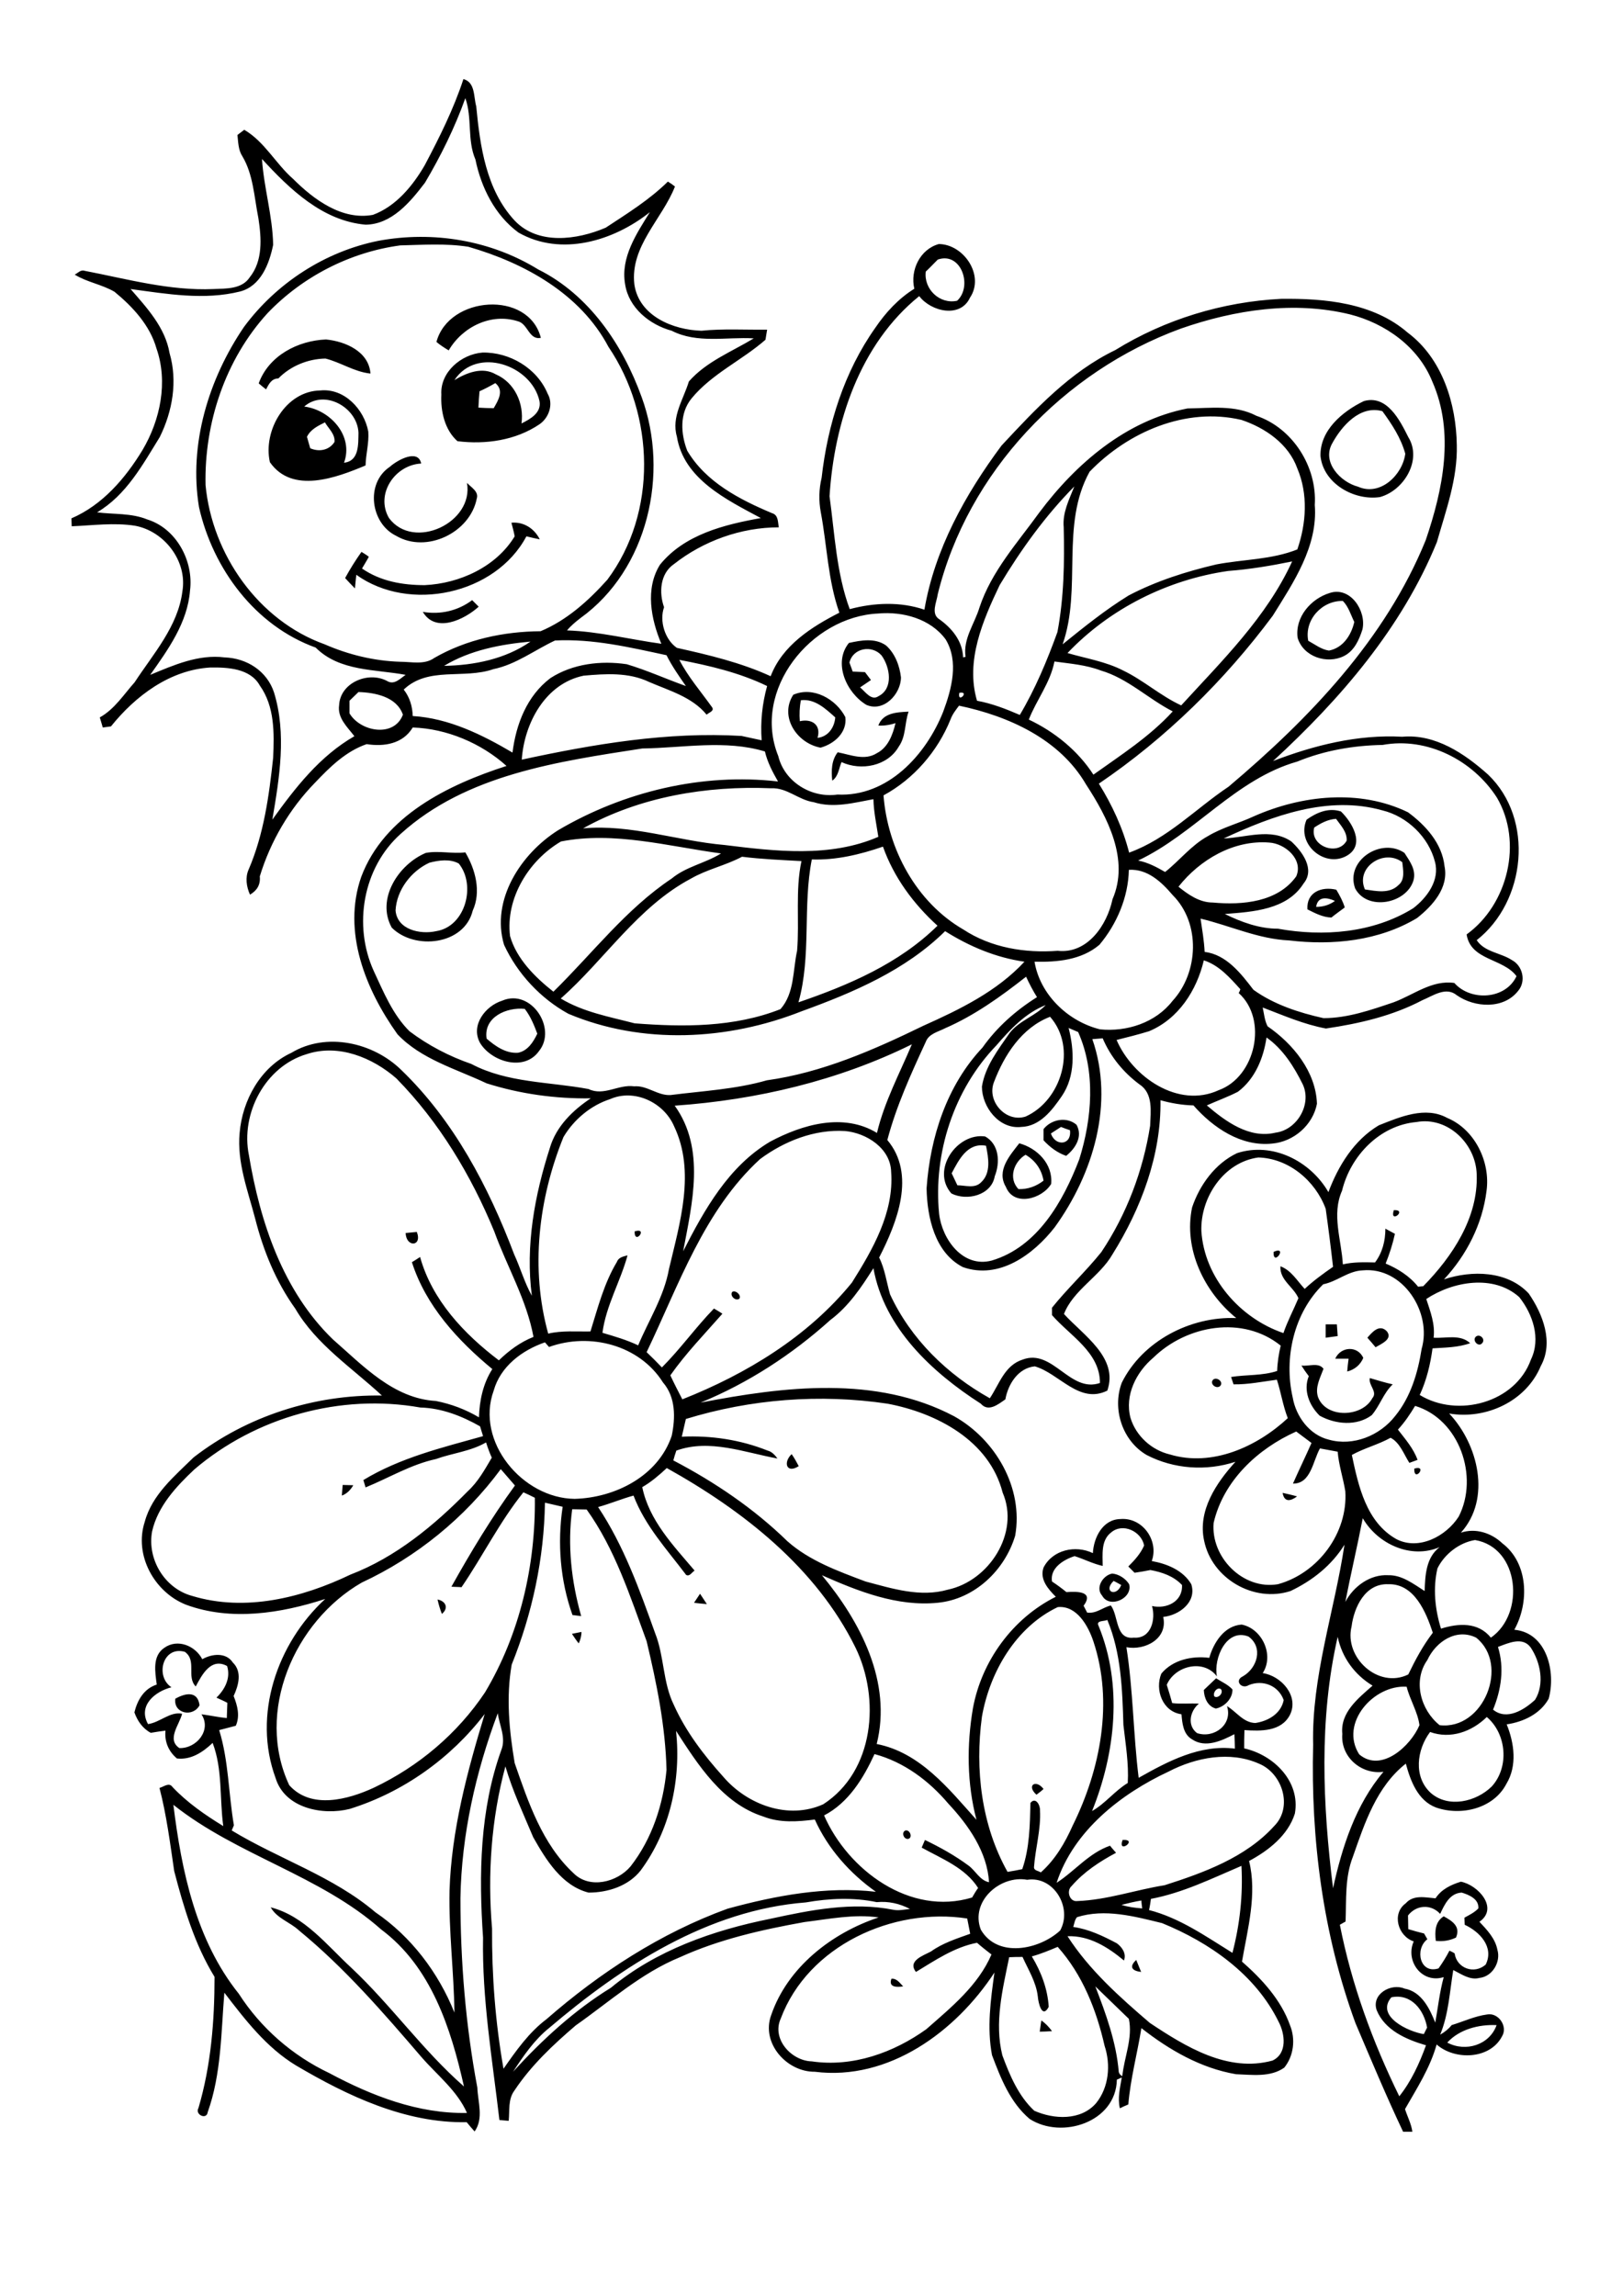 <?xml version="1.0" encoding="utf-8"?>
<!-- Generator: Adobe Illustrator 21.0.2, SVG Export Plug-In . SVG Version: 6.00 Build 0)  -->
<svg version="1.2" baseProfile="tiny" id="Layer_1" xmlns="http://www.w3.org/2000/svg" xmlns:xlink="http://www.w3.org/1999/xlink"
	 x="0px" y="0px" viewBox="0 0 595 842" overflow="scroll" xml:space="preserve">
<g>
	<path d="M382,741c1.5,1,2.8,2.4,3.9,3.9c-1.1,0.1-3.4,0.2-4.5,0.2C381.6,744,381.8,742,382,741 M327,725.7c2-0.2,3.1,1.6,4.3,2.8
		C329.2,728.8,325.8,729,327,725.7 M418.6,723.2c-3.4-0.4-4.5-1.9-1.8-4.4C417.4,720.3,418,721.7,418.6,723.2 M530.2,707.6
		C530.8,708.2,530.8,708.2,530.2,707.6 M526.7,711.8c-0.4-3.4-0.3-7,2.9-9c3.1,1.7,6.3,3.7,4.5,7.8
		C531.8,711.7,529.3,712.1,526.7,711.8 M411.8,674.8C417.8,674.4,409.8,680.3,411.8,674.8 M332.2,671.3c1.6-0.3,2.7,2.6,1,3.1
		C331.5,674.7,330.5,671.9,332.2,671.3 M380.2,658.2c-3.8-3.4-0.2-5.8,2.6-2.1C382.2,656.7,380.9,657.7,380.2,658.2 M64.3,623
		c3.7-2.1,8.2-3,8.9,2.4C70.8,629.9,63.6,628.5,64.3,623 M445.5,622.2c1.4,0.8,3.4-1.3,2.4-2.7C446.5,618.5,444.7,620.9,445.5,622.2
		 M441.6,619.8c1.5-1.4,3-2.9,4.5-4.3c2,1.3,4.4,2.3,6,4.1c0.1,3.3-2.9,6.4-6.1,7C443,625.8,441.7,622.7,441.6,619.8 M209.8,599.2
		c0.9-0.2,2.6-0.5,3.5-0.7c0,1.5-0.4,2.9-1,4.2C211.6,601.9,210.4,600.1,209.8,599.2 M160.5,586.6c3,0.6,4.2,3.1,1.6,5.3
		C161.4,590.1,160.9,588.4,160.5,586.6 M254.6,587.8c0.7-1.1,1.5-2.2,2.2-3.3c0.8,1.3,1.7,2.5,2.5,3.8
		C258.2,588.2,255.8,588,254.6,587.8 M408.5,579.8c-4,3.9,1,6.1,2.8,1.5C410.6,580.9,409.2,580.1,408.5,579.8 M408,577.1
		c2.4,0.2,4.9,1.8,6.2,3.9c1.4,5.2-7.2,9.1-9.9,4.2C401.7,582.3,404.6,577.7,408,577.1 M470.5,547.5c1.8,0.4,3.6,0.8,5.3,1.3
		C473.4,550.6,471.1,551,470.5,547.5 M125.7,544.6c1,0,3,0.1,3.9,0.1c-1,1.7-2.3,3.1-4.2,3.8C125.5,547.5,125.6,545.6,125.7,544.6
		 M518.8,538.6C524,537.1,518.6,544,518.8,538.6 M293,537.7c-4.5,2.9-5.8-1.4-2.6-4.4C291.4,534.7,292.2,536.2,293,537.7 M445,506
		c1.3-1.2,4,0.8,2.6,2.3C446.2,509.6,443.6,507.5,445,506 M477.4,500.8c2.6,0.4,6.3-1.3,8.1,1.2c-1.2,3.3-3.2,6.8-2,10.4
		c3,7.9,16.2,7.4,19.9,0.4c2.1-2.4-1.5-4.7-0.9-7.4c2.8,0.8,5.6,1.7,8.4,2.3c-3.4,3.2-4.7,7.8-7.7,11.3c-5.5,4.1-13.3,3.4-19.1,0.2
		c-3.8-3.7-6.1-9.3-4-14.5C479.1,503.4,478.2,502.1,477.4,500.8 M489.8,498.3c2-4.5,8.2-4.9,10.3-0.3c-1.1,2.6-3.2,4.3-5.9,5
		c0.1-1.6,0.3-3.1,0.5-4.7C493.1,498.3,491.5,498.3,489.8,498.3 M541.3,490.3c1.4-1.4,3.8,0.8,2.4,2.3
		C542.4,494.2,540,491.7,541.3,490.3 M501.6,490.6c1.8-2.1,4.4-5.1,7.1-2.4c2.4,2.9-2.1,4.7-4.1,5.9
		C503.6,492.9,502.6,491.7,501.6,490.6 M486.3,485.7c1.3,0,2.7,0,4.1,0c0.1,1.4,0.2,2.9,0.3,4.3c-1.5,0.2-3,0.4-4.4,0.6
		C486.3,489,486.3,487.3,486.3,485.7 M268.6,473.8c1.3-0.8,3.5,1.3,2.6,2.5C269.8,477.3,267.6,475.2,268.6,473.8 M467.2,459.1
		C472.7,456.7,466.9,464.9,467.2,459.1 M232.8,451.6C238,450,232.7,456.9,232.8,451.6 M148.8,452.2c1.4-0.1,2.7-0.3,4.1-0.4
		C155,457.2,149,457.6,148.8,452.2 M511.3,443.8C516.5,443.6,509.6,449.1,511.3,443.8 M373.6,436.1c3.4,0.1,6.5-1,9.2-3.1
		c-0.7-4.1-3-7.4-6.6-9.5C371.9,426.1,369.8,432.1,373.6,436.1 M373.9,419.3c6.6,1.8,12.4,7.6,11.7,14.9c-3.4,5.6-13.7,8.4-16.6,1.1
		C365.4,429.3,370.5,423.7,373.9,419.3 M349.1,430.3c0.7,1.5,1.4,2.9,2.1,4.4c2.9,0,6.4,1.3,8.7-1.1c3.7-3.4,2.7-9,1.8-13.4
		C354.9,418.9,351.7,425.4,349.1,430.3 M349,437.7c-7.6-8.6,2.1-22.4,12.4-20.9c5.2,2.9,5.5,9.6,3.5,14.6
		C363.7,438.3,354.8,440.6,349,437.7 M389.2,413.3c-1.2,0.8-2.5,1.6-3.7,2.4c1.6,4.8,7.7,4.4,7-1.2
		C391.3,414.1,390.2,413.7,389.2,413.3 M382.8,414.1c2.8-3.6,8.5-4.7,12.1-1.6c2.4,4.3-0.4,8.7-3.8,11.4c-3.2-1.1-6-3.2-8.3-5.7
		C382.8,416.8,382.8,415.5,382.8,414.1 M530.9,749.1c6.7,3.6,15.5,0.9,18.1-6.4C542.5,742.4,535.4,744.2,530.9,749.1 M510.4,732.5
		c-5.9,6.9,6.1,12.6,11.9,13.5c0.3-0.6,0.9-1.8,1.2-2.4C522.4,737.2,517.7,731,510.4,732.5 M528.3,701.9c-3.4-3.7-8.8-3.3-11.8,0.6
		c0,1.6,0.1,3.3,0.1,5c1.9,0.6,3.8,1.1,5.8,1.6c0.4,0.7,0.8,1.4,1.2,2.1c-4.7,3.6-2.8,12.9,4.1,10.7c1.5-2.1,2.8-4.2,4-6.5
		c0.5,0.2,1.5,0.7,1.9,1c0.8,5.5,7.2,7.8,11.4,4.1c3.2-6.5-2.3-12.1-7.7-14.6c0-0.6-0.1-1.9-0.1-2.6c1.8-1,3.7-1.9,5.1-3.4
		c0.3-3.4-3.4-5-6.1-5.8C531.8,694.3,529.9,698.5,528.3,701.9 M524.6,635.2c-4.9,6.5-6.2,16.5,0.3,22.4c6.5,5.6,16.6,3.2,22.3-2.4
		c6.5-7.1,5.5-19.3-1.8-25.5C539.9,635.1,532.1,637.9,524.6,635.2 M498.6,643.4c8.1,6.9,18.9-3.1,22.1-10.7
		c-0.6-4.8-3.5-9.3-4.7-14.1C503.9,617.8,491.3,632,498.6,643.4 M549.5,604c2.4,7.7,1.2,15.7-1.8,23c5,4.1,11.4,0.1,15.4-3.6
		c3.6-5.8,2-13.8-1.6-19.2C558.5,600.1,553.3,602.6,549.5,604 M489,692.5c3.3-15.1,8.3-30.7,18.5-42.7c-8.2,1.1-15.8-5.5-15.1-13.9
		c-0.8-7.9,5.9-13.1,11.1-17.7c-6.6-4-11.2-10.3-12.8-17.9C483.8,630.6,485.2,661.9,489,692.5 M523.6,608.8
		c-5.4,7.6-2.5,18.3,4.5,23.9c16.1,1.9,25.8-22.2,13.4-32.1C534.2,597,526.7,602.1,523.6,608.8 M495.8,596.5
		c-2.8,11.4,9.8,23,20.8,17.6c2.6-5.4,5.4-10.6,9-15.3c-2.5-7.6-6.8-18.1-16.4-17.8C500.8,580.7,496.7,589.4,495.8,596.5
		 M527.3,575.2c-1.7,7.3-0.9,15,1.3,22.1c6.4-2,13.6-2.5,18.3,3.3c12.6-8.7,10.6-33-5.8-35.8C535.4,565.7,529.9,569.9,527.3,575.2
		 M493.5,587.5c3-5.7,9.1-10.2,15.8-9.8c5-0.1,9.2,3.2,13.3,5.8c0.2-5.8,0.5-12.3,5.5-16.1c-10.5,4.5-22.7-1.1-28.2-10.6
		C497.9,567.1,495.5,577.3,493.5,587.5 M445.2,558.5c-1.1,12.6,10.8,24.7,23.6,22.5c14.6-4,25.7-18.7,24.7-34.1
		c-0.8-4.9-2.4-9.6-2.8-14.5c-2.2-0.4-4.3-0.8-6.5-1.2c-2.6,4.6-3.3,13-9.9,12.9c2.2-5,4.6-9.9,6.8-14.9c-1.9-1.4-3.7-2.8-5.6-4.2
		C461.4,531.3,448.8,543,445.2,558.5 M519.1,515.6c-1.8,3-3.8,6-6.3,8.7c2.7,3.5,5.7,6.9,7.2,11.1c-1,0.4-2,0.7-3,1.1
		c-2-3.1-3.5-7.5-6.9-9.2c-4.5,2.5-9.7,3.8-14.2,6.3c2.4,11.4,5.3,24.7,16.4,30.9c8.2,4.2,18.2-1.1,22.8-8.3
		C542.6,541.6,535.4,520.5,519.1,515.6 M423.1,497.9c-6.3,5.3-10.6,13.8-8.4,22.1c2,6.6,7.7,11.8,14.4,13.4
		c15.5,4.7,32-2.8,43.3-13.3c-1.8-4.6-2.5-9.5-4-14.1c-5.3,0.7-10.6,1.8-15.9,1.7c-0.2-0.7-0.7-2-0.9-2.7c5.6-0.9,11.4-0.4,16.9-2.2
		c0.1-3.2,0.6-6.3,1.3-9.3C455.9,482.3,435.3,486,423.1,497.9 M523.2,476.4c1.5,4.6,3.3,9.2,2.7,14.2c4.5,0.3,9.7-1.4,13.4,2
		c-4.4,1.6-9.1,1.6-13.8,1.9c-0.8,5.9-2.2,11.7-4.7,17.1c13.9,8.5,35.1,2.9,40.8-13c3.7-7.7,0.7-16.6-4.3-22.9
		C547.9,467.3,533,469.9,523.2,476.4 M485.4,471c-10.8,10.5-14.5,27.1-11.2,41.5c1.2,7,6.2,13.8,13.3,15.5
		c8.9,2.5,18.7-1.5,24.3-8.7c5.7-7,8.3-15.8,9.7-24.6c3.9-13.4-6.9-30.2-21.6-28.8C494.5,466.1,490.5,470,485.4,471 M440.7,451.5
		c1.1,17.1,14.2,32,30.1,37.4c1.5-4.4,3.7-8.5,5.5-12.8c-1.8-4.2-6.9-6.6-6.6-11.7c4,1.5,6.1,5.3,8.9,8.3c3.2-3,6.8-5.6,10.4-8.1
		c-0.8-7.1-1.7-14.2-2.7-21.3c-3.8-10.3-13.6-18.5-24.7-18.8C448.9,426.2,440.3,439.2,440.7,451.5 M492.3,436.7
		c-3.9,8.7-0.2,18.1,0.3,27c3.9-0.9,7.8-0.8,11.8-0.7c2.7-3.6,3.8-7.9,3.8-12.4c1.2,0.6,2.3,1.3,3.5,1.9c-0.8,3.7-2,7.4-3.4,10.9
		c4.5,1.9,8.8,4.6,11.9,8.5c0.5-0.1,1.4-0.1,1.9-0.2c10.7-10.9,20.2-25.2,19.6-41c-0.3-11.2-10.6-21.3-22.1-19.2
		C506.1,412.7,495.4,423.9,492.3,436.7 M505.8,412.7c7.8-3.1,17.1-7.1,25.1-2.7c10.1,4.2,15.9,16.1,14.4,26.8
		c-1.5,12.1-7.3,23.5-15.6,32.4c10.2-3.4,23.3-3.2,31.1,5.2c5.2,7.6,9.2,17.9,4.4,26.6c-5.4,13-20.2,19.7-33.6,17.4
		c10.6,11.2,15.6,31.2,4.3,43.7c5.4-1.8,11.2,0.1,15.2,3.9c9.6,7.3,9.9,21.8,4.4,31.7c12,1.1,15.3,15.6,12.6,25.3
		c-3.1,5.6-9.3,8.5-15.4,9.4c2.8,6.9,3.9,15.2-0.1,21.8c-4.7,9.1-16.6,11.9-25.8,8.7c-6.7-2.5-9.4-9.8-11.1-16.1
		c-10.7,8.4-15.1,21.8-19.4,34.1c-3,7.6-2.4,15.8-2.7,23.8c-0.5,0.3-1.6,0.9-2.1,1.2c4.3,21.9,12,42.9,21.8,62.9
		c4.4-5.5,7.4-12.1,9.8-18.7c-7.2-2.1-15.1-5.5-18.1-12.9c-2-5.9,5.3-10,10.2-7.9c6.2,1.1,9.2,7.2,11.3,12.5
		c1-5.6,1.6-11.2,3.1-16.7c-8,2.5-14.2-5.9-11-13.1c-5.8-1.9-8.2-10.2-2.9-14c2.8-3.2,7.2-2.1,10.9-1.8c2.1-3.3,5.7-5,9.3-6.1
		c6.3,1.2,14,9.7,6.8,14.7c2.8,3,5.8,6.1,6.6,10.3c1.3,4.4-1.8,9.8-6.6,10.3c-3.5,0.9-6.6-1.4-9.6-2.9c-1.3,7.9-1.7,16.2-4.8,23.7
		c1.6-0.9,3.1-2.1,4.2-3.5c4.3-1.3,8.5-3.3,13-3.9c4.2-0.8,7.7,4.4,5.5,8c-4.4,8.5-17.3,8.9-24,3c-2.4,8.6-7.2,16-11.6,23.7
		c0.9,2.8,2.3,5.4,2.7,8.3c-0.9,0-2.5,0-3.4,0c-6.2-13.1-11.8-26.5-17.5-39.9c-11.9-32.5-16.4-67.5-15.5-102
		c-0.6-25,7.8-48.9,11.5-73.4c-4.7,7.6-11.8,13.2-19.8,17c-13.5,4.4-28.9-4.6-31.7-18.5c-2.4-11,4.5-21.2,11.5-28.9
		c-10.7,3.5-22.6,2.7-32.6-2.5c-8.9-5.2-12.7-16.9-9.1-26.5c7.6-15.3,25.2-24.4,42-23.7c-11.8-9.6-19.4-25.3-16.2-40.6
		c2.8-8.3,8.5-16.1,16.5-19.9c13-4.2,26.9,2.9,33.5,14.3C490.9,427.6,496.7,418.1,505.8,412.7 M178.5,380.9
		c3.2,2.8,7.1,5.5,11.5,5.2c3.6-0.7,5.6-3.9,7.1-7c-1.2-3.2-2.5-6.4-4.6-9.1C185.9,369.3,177.3,373,178.5,380.9 M184.2,367
		c10.6-4.6,20.3,10.2,13.5,18.5c-5.4,7.6-17.4,3.9-21.6-3C172.5,376,178.1,368.9,184.2,367 M482.8,332.6c2.5,0,4.9-0.7,6.9-2.2
		C486.8,329.1,483.4,328.6,482.8,332.6 M479.6,333.5c-0.4-6.3,5.2-8.5,10.6-7.2c1.2,2,2.4,4.2,3.1,6.5c-1.6,1.2-3.3,2.4-4.9,3.7
		C485.2,336.4,482.4,334.9,479.6,333.5 M157.5,316.4c-6.7,3.1-12,10-12.4,17.5c0.6,7.1,9.1,8.9,14.9,7.6
		c10.8-1.7,14.7-16.9,8.3-24.8C165.1,314.9,160.9,315.5,157.5,316.4 M156.2,312.8c4.8-0.9,9.7,0.4,14.5-0.2
		c3.7,6.3,5.9,14.4,2.7,21.4c-3.1,12.6-21.3,14.6-29.7,6.2C137.9,329.7,146.2,317,156.2,312.8 M500.7,326.2c4.1,0.6,9,1.7,12.3-1.6
		c2.5-2,1.7-5.6,1.4-8.4C507.7,311.1,497.1,318.1,500.7,326.2 M497.1,325.8c-3.7-10.3,9.7-18.8,18.1-13c1.9,3,4.4,6.2,3.3,10.1
		C515.9,331.5,501.5,334.2,497.1,325.8 M482.1,303.5c-1.8,6.8,8.7,10.7,11.9,4.8c0.2-3.2-2.2-5.6-3.9-8
		C487.1,300.5,484.5,301.9,482.1,303.5 M479.3,300.6c3.7-2.6,8-4.5,12.6-3c4,3.9,8.8,11.8,2.7,15.9
		C486.4,318.9,475.3,309.7,479.3,300.6 M322.2,266.1c1.7-4.7,6.8-4.9,11.1-5.1c-1.5,4.2-0.9,9-3.6,12.8c-4.1,7.2-13.8,9-21,5.7
		c-1,2.3-1.1,5.2-3.4,6.8c-0.4-3.6-0.3-7.5,2-10.4c4.7,0.9,9.9,3.2,14.4,0.3c4.1-2.1,5.8-6.8,6.8-11
		C326.4,265.9,324.3,266.2,322.2,266.1 M293.8,256.8c-0.5,2.5-0.6,5.1-0.4,7.7c4.4-1,7.9,1.3,6.5,6.1c3.9-0.4,6.2-3.8,6.5-7.5
		C302.9,260,299,256.2,293.8,256.8 M291,254.8c7.3-3.2,15.7,1.6,19.1,8.2c0.7,5.6-4,9.8-9.1,11.2C292.3,272.6,285.8,262.8,291,254.8
		 M311.6,243c0.3,0.8,0.9,2.5,1.2,3.3c1.5,0.1,3,0.1,4.5,0.2c0.7,1,1.5,1.9,2.2,2.9c-1.3,0.9-2.7,1.8-4,2.7c1.9,1.5,4.1,5.1,6.8,3.2
		c5.5-2.8,4.2-10.6,1.1-14.9C319.9,236.4,312.9,237.6,311.6,243 M311.4,235.8c4.5-1,9.6-1.9,13.6,0.9c3.3,2.9,5,7.4,5.5,11.7
		c0,6.1-6.3,12.9-12.7,10.1C310.5,254.1,305.5,243.1,311.4,235.8 M155.1,224.4c6.5,1.1,12.9-0.4,18.1-4.3c0.8,0.8,1.6,1.6,2.4,2.4
		C170.4,227.2,159.8,232.4,155.1,224.4 M479.9,235c2.4,1.3,4.8,3.2,7.6,3.6c5.2-1,8.2-5.7,9.3-10.5c-1.3-2.6-2.1-5.6-4.2-7.7
		C485,220.2,478.4,227.3,479.9,235 M487.7,217.5c7.6-2.6,13.6,6.5,12.1,13.3c-1.2,3.8-3,7.9-6.8,9.8c-6.2,3.1-14.9,0.3-17-6.7
		C475,226.3,480.9,219.6,487.7,217.5 M187.6,191.7c4.5-0.4,8.4,2.1,10.4,6.1c-1.6-0.3-3.2-0.7-4.9-1.1
		c-11.3,21.3-42.9,28.1-62.4,14.1c-0.2,1.6-0.3,3.3-0.5,5c-1.2-1.2-2.4-2.5-3.6-3.8c1.8-3.3,3.8-6.5,6-9.6c0.7,0.4,2.1,1.3,2.7,1.8
		c-0.8,1.5-1.7,2.9-2.5,4.3c6.8,4.7,14.9,6.1,23,6.1c12.8-0.6,26.2-6.7,33-17.9C188.5,195,188,193.3,187.6,191.7 M143,171.2
		c2.8-2.5,10.4-6.7,11.5-1.2c-9.7,0.5-16.9,11.3-11.8,20c9,12.1,31.2,1.7,28.6-12.9c1.5,1.6,4.4,3.2,3.6,5.7
		c-2.4,12.5-18.4,20.3-29.6,13.7C136,192,133.9,177.3,143,171.2 M488.7,162.6c-3.9,6.9,3,14.2,9.5,15.9c8.1,3.6,16.3-4.3,17.3-12.1
		c-1.6-5.8-4.9-10.8-8.4-15.6C498.9,148.5,492.2,156.2,488.7,162.6 M500.3,147.1c8.5-2.4,13.2,7,16.3,13.2c5.2,8.4-1.6,19.6-10.4,22
		c-9.4,1.4-20.7-4.9-21.8-15C484.1,157.9,492.4,150.9,500.3,147.1 M112.6,160.2c0.4,1.4,0.8,2.8,1.2,4.2c3.2,1.4,6.9,0.8,8.9-2.3
		c0.3-2.9-2.2-4.9-3.5-7.2C116.6,156.2,113.9,157.5,112.6,160.2 M111.6,149.1c9.6,1.2,18.2,10.8,14.6,20.6c5.6-0.6,5.2-6.8,5.3-11
		C131.1,149.4,119,142.6,111.6,149.1 M99,169.5c-2.6-11.6,5.8-26.1,18.5-26.3c8.8-0.9,16.1,6.9,17.6,15.1c0.3,4.2-0.9,8.2-1,12.4
		C123.4,175.2,107.2,181.3,99,169.5 M175.9,143.5c-0.2,2-0.3,4-0.4,6c1.9,0.1,3.8,0.2,5.6,0.2c1.7-2.9,3.9-6.5,0.6-9.2
		C179.8,141.6,177.9,142.6,175.9,143.5 M166.7,139.4c4.5-2.7,10.2-5,15.2-2.1c6.9,3,10.4,10.7,9.4,18c3.2-1.6,7.4-3.9,6.6-8.2
		C195,133.9,174.9,126.9,166.7,139.4 M177,129.3c9.9-0.2,20,5.7,23.9,15.1c2.2,3.8,0.5,8.8-3,11.2c-8.7,5.9-19.8,7.5-30.1,6.2
		c-4.7-4.2-6.2-11-5.9-17.1C161.4,136.5,169.2,129.9,177,129.3 M94.9,140.6c3.7-10.2,14.4-15.7,24.7-16.1
		c7.1,0.7,15.7,4.4,16.3,12.5c-5.9-0.6-10.9-4.1-16.5-5.5c-6.4,0.1-12.8,2.7-17.3,7.3c-2.5,0-3.5,2.1-4.5,4
		C96.7,142.1,95.8,141.4,94.9,140.6 M160.1,125.4c4.5-16.9,33.8-19.1,38.3-1.5c-4.4,0.9-4.7-5.2-8.5-6.1
		c-9.8-3.1-20.3,2.1-25.3,10.7C163.1,127.6,161.5,126.6,160.1,125.4 M401.8,728.5c3.9,10.1,7.7,20.5,8.6,31.4
		c0.2,0.7,0.6,1.2,1.3,1.5c0.7-7,3.9-13.9,2.4-21C410,736.4,405.9,732.5,401.8,728.5 M378.5,717.5c3.4,5.6,5.8,11.9,6.2,18.5
		c-2.4,4.5-3.8-1.3-4-3.8c-0.6-5.3-3.5-9.8-5.6-14.5c-1.6,0-3.3,0-4.9,0.1c-2.4,11.8-5.5,24-2.5,36c2.7,7.3,5.9,14.9,11.7,20.3
		c7.2,3.2,17.1,3.7,22.7-2.8c4.7-5.8,5.4-14.1,3.1-21c-3-13.2-8.1-26.1-17.2-36.3C384.9,715.3,381.8,716.6,378.5,717.5 M286.4,740.3
		c-3.4,7.5,3.9,15.5,11.4,15.7c15,2.2,30-3.2,42-11.8c9.1-8,19-16,23.9-27.4c-1.8-1.4-3.6-2.8-5.3-4.3c-8.3,1.6-15.3,6.4-22.4,10.7
		c-3.2-4.1,2.7-6,5.5-7.5c4.3-3.1,9.4-4.7,14.4-6.5c-0.4-1.9-0.7-3.7-1.1-5.6C327.5,699.4,296.4,713.6,286.4,740.3 M395.1,703.1
		c-0.9,1-1,2.4-1.4,3.6c5.7,0.8,10.9,3.3,16,6c1.9,1.4,3.6,3.8,2.6,6.3c-5.9-4.9-12.7-9.2-20.7-8.9c7.9,12.3,19.1,22.3,30.2,31.8
		c13.1,8.7,28.6,18.3,45,13.8c5.5-2.6,4.6-9.8,2.2-14.3c-8.5-17.3-25.3-29-42.7-36.1C416.1,702.8,405.3,699.9,395.1,703.1
		 M411.4,698.6c2.5,0.8,5,1.1,7.6,1.3c-0.1-0.7-0.3-2.2-0.3-2.9C416.2,697.4,413.8,698,411.4,698.6 M295.6,697.7
		c-35.9,2.8-67.4,23.3-94.1,46c-5.5,4.4-9.5,10.3-13.3,16.1c10.7-11.7,22.4-22.5,35.9-30.8c16.6-13.8,37.6-21.1,58.5-25.3
		c14.7-3.2,30.1-6.3,45.1-3.3c2,0.4,4.1-0.1,6.1-0.3c-3.8-2-7.9-2.9-12.2-2.5C313.1,695.8,304.2,696.2,295.6,697.7 M359.8,707.7
		c6.1,10.5,21.4,7.4,29.1,0.3c4.6-8.3-2.3-20.1-12.1-18.6C366.9,687.6,355.8,697.3,359.8,707.7 M422.2,696.4
		c-0.2,1.4-0.4,2.8-0.7,4.1c11.3,2.9,20.9,9.7,30.6,15.7c2.7-10.4,3.9-21.1,3.3-31.9C444.6,688.9,433.9,694.2,422.2,696.4
		 M63.6,661.9c3,24.3,8.3,49.7,24,69.3c8.1,12.6,19.7,22.7,33.2,29.1c15.5,8.3,32.7,15,50.5,14.6c-3.6-8.2-11-13.9-16.8-20.6
		c-14-16.3-28.1-32.6-44.8-46.3c-3.3-3.1-8.1-4.4-10.4-8.5c12.4,3.2,20.6,13.9,29.6,22.2c14.6,13.7,26.2,30.3,41.3,43.5
		c-4.8-21.3-12-43.9-30.4-57.6C117.5,687.8,87,680.5,63.6,661.9 M428.7,649.7c-17.6,8.2-34.9,21.8-41.1,40.8
		c6.7-4.3,11.8-10.9,19.6-13.6c0.5,0.7,1.7,2,2.2,2.6c-6,3.2-11.8,7-16.3,12.2c-2,1.7-0.8,5.9,2.1,5.5c10.9-0.4,21.3-4.1,32-5.8
		c14.4-4.6,29.8-10.2,40.2-21.7c7-7,3-19.4-5.6-22.9C451.2,642.1,438.7,644.5,428.7,649.7 M320.8,643.3c-4.1,8.9-9.5,17.8-18.5,22.5
		c8.8,20.1,31.6,37,54.3,30.1c0.7-1.2,1.4-2.4,2.2-3.5c-4.7-7.4-13.3-10.7-20.7-14.8c0.3-0.7,0.9-2.1,1.2-2.8c5.6,2.7,11,5.7,16,9.4
		c2.6,1.9,4.1,5.4,7.5,6.1c-0.6-11-7.5-20.9-14.9-28.8C340.8,653.1,331.6,646.2,320.8,643.3 M248,634.8c1.9,17.9-2.2,36.6-13,51.2
		c-4.5,5.7-12,8.1-19.1,8.1c-9.8-2.5-15.6-12-20.3-20.3c-3.6-8.6-7.6-17-10.2-26c-5.2,19.3-6.6,39.6-4.9,59.5
		c-0.1,17.2,1.2,34.4,4.2,51.4c4.6-6.6,9.3-13.3,15.8-18.2c19.6-17.1,41.9-31.6,66.4-40.5c17.6-4.8,36.1-8.3,54.4-6.2
		c-9.5-6.7-17.6-15.8-22.4-26.5c-6.3,0.8-12.8,1.3-18.9-1.1C265,661.4,256.1,647.3,248,634.8 M62.9,618.8c-6,1.5-12.4,6.7-8.6,13.5
		c4.4-0.6,8.1-4.7,12.5-3.8c-0.9,3.9-5.8,9.4-1,12.6c6.3,0.2,11.9-6.6,8.1-12.4c3.1,0.4,6.2,1.1,9.3,1.4c0.1-1.9,0.1-3.8,0.2-5.6
		c-1.3-0.7-2.7-1.3-4-1.9c3.1-3,5.3-7.2,3.9-11.6c-5.9-3.2-9.2,3.2-11.5,7.5c-3.5-3.6,0.5-9.5-4-12.7
		C59.7,603.5,56.8,614.8,62.9,618.8 M446.4,614.8c-4.9-6.5-15.4-3.9-18.4,3.1c0.7,2.2,1.4,4.5,2,6.7c3.3,0.4,6.5,0,9.8,0.2
		c-3.3,2.7-4.4,8-0.7,10.8c6.2,2.1,13.2-3.1,11-9.9c3.5,2.1,6,6.1,10.4,6.2c4.7-0.7,9.4-3.4,10.4-8.4c-1.9-5.3-7.6-7.6-12.8-5.5
		c-2.7,1.7-5.4-1.7-2.2-3.2c5.3-3,7.6-10.6,2.1-14.6C449.9,597,445.1,608.2,446.4,614.8 M403,596.3c8.9,21.6,6.2,46.6-2.4,67.9
		c4.9-2.8,8.3-7.4,13.1-10.3c0.4-7.2-0.8-14.2-1.6-21.3c-0.4-13-0.8-26.3-5.9-38.5C405,594.7,401.9,594.2,403,596.3 M360.2,629.6
		c-2.6,19.3-0.2,39.8,9.4,56.9c1.8-0.3,3.6-0.6,5.4-1c2.7-7.8,2.8-16.2,3-24.3c1.9-2.3,3.6,0.8,3.5,2.7c0.4,7-1.7,13.9-2.2,20.9
		c0,1.3,1.7,1.3,2.5,1.9c5.3-4.7,8.9-10.9,11.7-17.2c10.2-20.6,15-45.3,7.6-67.5c-1.9-5.7-6.1-13.3-13.1-12.6
		C372.7,596.7,363.1,613.1,360.2,629.6 M407.5,562.1c-3.7,2.9-3,8.1-3,12.2c-3.6-0.8-6.8-2.5-10.3-3.6c-4.1,1.3-9.1,4.4-8.3,9.3
		c1.8,1.2,3.6,2.5,5.3,3.9c4-0.3,10.2-0.3,6.3,5c0.3,0.6,1,1.9,1.3,2.5c3.3,0.5,5.7-1.9,8.7-2.6c2.9,3.9,1.6,12.6,8.4,11.8
		c6.4,0.5,8.1-6.7,6.7-11.6c5.3,1.2,11.3-1.6,11-7.7c-3.1-3.3-7.3-4.7-11.6-5.5c-1.9,0.4-3.8,0.7-5.8,1c-0.6-0.6-1.7-1.7-2.3-2.3
		c2.3-2.3,4.5-4.7,5.8-7.7C418.7,561.6,411.8,558.3,407.5,562.1 M199.9,551.1c-0.3,20.4-4.6,40.5-12.2,59.4
		c-2.1,12-0.9,24.2,1.1,36.1c5,14.4,10.1,29.7,21.6,40.4c5.9,5.9,16,3.3,20.9-2.5c7.9-10.1,12-22.7,13.2-35.4
		c-0.4-16-3.6-31.7-7.3-47.2c-6.1-16.6-11.6-33.8-22-48.3c-1.8,0-3.6-0.1-5.3-0.1c-1.8,13.2-0.3,26.5,3.3,39.2
		c-0.8-0.1-2.4-0.3-3.2-0.4c-4.5-12.6-5.6-26.4-3.6-39.7C204.2,552.1,202.1,551.6,199.9,551.1 M132.7,580.4
		c-24.7,14.2-39.2,47.4-26.6,74.3c8,9,21.6,5.3,31.1,0.9c16.4-7.8,30.6-19.8,40.7-34.9c12.8-21.4,18.6-46.6,18.3-71.4
		c-1.4-0.7-2.8-1.4-4.2-2c-8.7,10.8-14.9,23.4-22.7,34.8c-0.9-0.1-2.8-0.1-3.7-0.2c7.1-12.7,14.7-25.3,23.3-37.1c-1.7-2-3.5-4-5.2-6
		C170.5,556.7,152.7,571.1,132.7,580.4 M244.6,538.4c-2.8,2.6-5.7,5.1-9,7c2.5,12.2,11.4,21.4,19.2,30.6c-1,0.6-1.8,2.3-3.1,1.6
		c-7-9.3-15.1-18-19.3-29.1c-4.4,1.2-8.6,3-13,4.2c9.4,14.1,15.2,30.3,20.9,46.2c3.4,8.5,2.8,18.1,6.9,26.4
		c4.4,9.8,11,18.4,18.1,26.3c8.8,10.3,23.9,15.9,36.7,10.1c18.7-12.1,21-38.7,11.8-57.5C299.4,575,272.6,554,244.6,538.4
		 M71.3,538.9c-6.7,6.3-13.4,13.5-15.5,22.7c-1.9,10.2,4.6,21,14.7,23.7c19.4,5.9,40.3,0.7,58-7.8c16.7-6.4,30.7-18,43.1-30.6
		c3.8-3.5,6.2-7.9,8.8-12.3c-0.8-1.8-1.5-3.7-2.1-5.6c-5.7,3.3-12.3,3.9-18.4,6.1c-9.2,2-17.2,6.9-25.8,10.4
		c-0.3-0.9-0.5-1.8-0.8-2.7c13.5-8.2,28.9-11.9,43.9-16.1c-0.4-1.2-0.7-2.4-1.1-3.6c-6.7-3.8-14.1-6.7-21.9-6.9
		C124.9,511,93.8,519.7,71.3,538.9 M251.6,520.4c-0.5,2.2-1,4.3-1.5,6.5c10.7-0.5,21.5,1.1,31.5,5.1c1.6,0.4,2.7,1.7,3.6,2.9
		c-12.1-2.2-24.9-7.3-37.1-2.9c-0.4,1.2-0.8,2.4-1.1,3.6c15.1,7.9,29.5,17.6,41.8,29.6c8.1,7.2,18.6,11,28.7,14.8
		c9.8,2.6,20.1,5.9,30.2,3c15.1-3.2,26.5-20.8,20.1-35.6c-4.9-19.1-24.2-29.2-42.2-32.6C300.8,511.1,275.4,513.1,251.6,520.4
		 M201.4,494c-0.4-0.4-1.1-1.3-1.5-1.7c-8.4,2.9-16.3,8.8-18.8,17.7c-6.8,18.7,10.6,39.5,29.7,39.7c14.8-0.4,30.6-8.3,35.6-23.1
		c1.4-6.6,1.5-14.2-3.2-19.6C234.5,493.2,216.3,488.6,201.4,494 M278.8,425.1c-20.6,18.9-29.8,46.2-41.6,70.8
		c1.9,1.8,3.8,3.7,5.6,5.6c6.8-6.8,12.4-14.7,19.1-21.6c1,0.6,2.1,1.2,3.1,1.9c-6.5,7.4-13.4,14.5-19.1,22.6c1.4,3,2.9,5.9,4.4,8.8
		c23.5-9.3,46.1-23,62.2-42.8c7.6-12.1,15.5-25.7,14.4-40.6c-0.2-8.7-9.1-14.3-16.9-15C298.8,414.1,287.7,418.5,278.8,425.1
		 M223.8,403.1c-7.1,2.3-13.3,7.5-17.1,13.9c-9.2,22.7-12.2,48.3-5.6,72.1c5.1-1.2,10.3-0.7,15.5-0.8c2.7-8.7,5-17.7,9.7-25.5
		c0.6-1.7,2.4-2,3.9-2.4c-2.6,9.6-7.9,18.4-9.2,28.4c4.4,1.3,8.9,2.6,13.1,4.6c3.9-9.3,9.5-17.9,11.3-28c4-16.9,9.8-35.7,1.9-52.3
		C243.5,404.2,232.6,399.2,223.8,403.1 M112.5,386.6c-15.2,4.5-24.3,21.8-21.2,37c4.1,24.6,12.5,49.9,30.8,67.6
		c11,9.6,22.2,21.7,37.8,22.6c5.6,1.1,10.9,3.1,15.8,6c0.2-6.2,1.5-12.4,4.9-17.7c-12.7-10.5-24.4-23.2-29.5-39.2
		c0.8-0.5,2.3-1.4,3-1.9c4.4,15.8,16.1,28.2,28.9,37.9c3.7-3.6,7.9-6.7,12.7-8.6c-2.5-13.6-9.7-25.7-14.4-38.7
		c-8.5-20.6-20.2-40.1-35.9-56.1C136.7,387.9,124.2,382.7,112.5,386.6 M247.5,405.5c11.4,15.8,6.4,35.9,3.1,53.4
		c7.8-15.3,16.7-31.2,31.9-40.2c11.8-6.3,26.9-10.7,39.2-3.2c2.7-11.4,8.3-21.8,12.8-32.5C307.6,396.3,277.6,403.4,247.5,405.5
		 M464.6,380.5c-1.1,7.5-4.2,15.2-10.5,19.9c-3.7,1.9-7.6,3.3-11.4,5c6.9,5.9,15.6,12.3,25.2,10c7.9-1,13.4-10.4,10-17.7
		C474.7,391.2,470.6,384.7,464.6,380.5 M364.6,396.9c-2.7,7,4.4,14.9,11.6,12.6c13.2-5.9,19-25.3,9-36.6
		C374.8,376.9,368.4,386.9,364.6,396.9 M365.5,383.4c-15.6,16.2-23.2,39.5-21,61.8c1.1,9.3,8.7,19.9,19.3,17.1
		c16.8-5,26.2-21.7,32.1-37.1c4.7-15,6.1-32.1-0.4-46.7c-1.2-0.5-2.3-1-3.5-1.5c2.1,8.2,2.5,17.7-2.5,25c-3.5,5.1-8,11.1-14.9,11.3
		c-8.1,0.9-14.4-7.3-14.4-14.8c1.2-7.5,6-13.6,10.2-19.7c3.5-4.5,9.4-6.2,13.2-10.2C376.2,371.5,370.6,377.5,365.5,383.4
		 M346.7,377.1c-2.5,1.3-6,2-7.1,5c-5.4,11.7-10.8,23.5-14.1,36c10.6,12.6,3.6,30.2-3,43.1c2.1,4.2,2.7,9,4,13.5
		c7.6,16.4,21,29.4,36.6,38.1c3.5-5.2,5.4-12.1,12.1-14.2c11-4.1,17.3,12.4,28.3,8.6c0-11.3-11-17.3-17.6-24.9c0-0.7,0-2,0-2.7
		c5.7-7.1,12.4-13.3,18.1-20.4c9.3-13.9,15.3-29.8,17.9-46.3c0.2-5.2,1.2-11.9-3.9-15.2c-5.9-4.4-10.6-10.1-13.5-16.9
		c-1.3,0.1-2.5,0.2-3.8,0.3c8.2,23.5,0.3,49.5-13.8,69c-7.8,10-20.4,19.3-33.7,14.6c-10.3-5.3-13.1-18.3-13.3-28.9
		c1.3-18.7,7.4-37.7,20.5-51.6c5.3-7.5,12.2-13.6,20-18.5c-1.5-2.4-2.8-4.9-4-7.5C367.1,365.5,357.5,372.4,346.7,377.1 M421.5,378.2
		c-3.9,1.2-7.9,2.2-11.9,3.2c5.8,13.5,22.6,25.3,37.5,18.4c13.5-4.9,18.1-25.9,7.3-35.6c0.2-0.3,0.5-1,0.6-1.4
		c-3.8-4.2-7.8-8.8-13.4-10.6C439,363.2,432.3,373.7,421.5,378.2 M414.1,319c-0.2,10-4.4,19.9-10.8,27.5c-6.6,5.6-15.5,6.4-23.8,6.2
		c2,12.1,12.3,21.9,24,24.8c9.8,1,20.4-2.4,26.6-10.4c9.6-10.4,10.4-28.5,0.1-38.8C426.1,323.5,421,318.6,414.1,319 M253.5,322.2
		c-19.6,10.4-31.6,29.7-47.8,44c8.3,5,17.9,6.7,27.1,9.1c17.9,1.4,36.5,1.5,53.5-5.2c5.2-5.9,4.5-14.2,6.1-21.4
		c0.9-10.9-0.7-22.1,1.6-32.9c-7.3-0.4-14.6-0.7-21.8-1.6C266.2,317.4,259.4,318.8,253.5,322.2 M297.8,315.2
		c-3.4,17.2-0.1,35.3-4.9,52.4c18.4-6.3,36.9-14.2,51-28.1c-8.8-8-16-17.7-20-29C315.5,313.4,306.7,315.5,297.8,315.2 M432.3,325.2
		c3.6,2.9,7.7,5.8,12.6,5.8c10.8,1,23.8-0.1,30.6-9.6c2.7-6.2-4.1-12.1-10-12.4C452.5,308,440.1,315.3,432.3,325.2 M205.8,308.6
		c-11.8,6.9-20.4,20.8-18.7,34.7c2.4,8.4,9.2,15.1,15.9,20.4c14.3-14,26.6-30.3,43.4-41.5c5.3-4.4,12.3-5.6,18.1-9.2
		C245.1,310.4,225.4,304.8,205.8,308.6 M448.9,307.5c8.2-0.3,17.3-4,24.8,1.1c4,3.7,8.8,10.2,4.5,15.4c-6.1,9.7-18.6,10.4-28.9,11.2
		c6.1,3,12.7,5.4,19.5,5.4c16.6,3,34.9,1.6,49.6-7.5c5.1-3.9,9.8-10.3,8-17c-2.3-9.1-10.2-16.7-19.3-18.9
		C487.2,291.6,466.9,299.1,448.9,307.5 M213.9,303.8c17.6-1.6,34.5,4.6,51.9,6.1c18.6,2.3,38.7,4.7,56.4-3
		c-0.7-4.6-1.7-9.2-1.8-13.8c-7.2,1.3-14.6,3.4-21.9,1.1c-5.6-0.8-9.8-5.4-15.6-5.1C259.2,288.1,234.7,292.2,213.9,303.8
		 M235.6,274.5c-30.9,4.8-64.5,9.5-88.6,31.3c-13.9,12.4-17.5,33.6-9.9,50.3c3.6,7.7,6.9,15.9,13.1,22.1c6.9,5.2,14.6,9.2,22.7,12
		c13.2,7,28.6,6.5,43,9.2c5.6,2.7,11-1.8,16.7-1c4.8-0.4,8.7,3.5,13.4,3.2c11.8-1.5,23.8-2.1,35.3-5.4c20.2-2.8,39.1-11.1,57.4-20
		c13.4-6,27-12.6,37.1-23.5c-10.5-1.5-20.2-5.6-29.1-11.2c-14.6,14.4-33.7,22.5-52.7,29.4c-27.1,10.7-58.4,12.3-85.5,0.9
		c-10.2-5.6-18.7-14.7-23.6-25.3c-4.9-16.5,6.2-33.4,19.8-42c24.1-14.2,52.9-21.1,80.7-17.9c-2-3.5-3.9-7.1-4.8-11
		C266.1,271.2,250.6,274.3,235.6,274.5 M507.2,273.2c-10.7,0.2-21.3,2-31.3,6.1c-22.6,6.4-37.5,26.4-58.4,36.3
		c3.6,0.7,6.8,2.4,9.9,4.2c5.3-4.2,9.6-9.8,15.6-13.1c5.3-3.2,11.3-4.7,16.9-7.3c17.6-7.8,38.9-10.1,56.6-1.5
		c6.5,4.8,12.5,11.4,13.4,19.8c1.6,7.9-4.4,14.5-10.1,19c-14,8.4-31,10.1-46.9,8.2c-11.3-0.5-21.6-5.4-32.5-8
		c0.6,4.1,1.3,8.1,1.5,12.2c8,1,13.3,7.9,17.9,13.9c7.5,5.4,16.7,8.4,25.7,10.4c8.9,0,17.4-3,25.7-5.8c7.3-2.7,14.1-8.3,22.3-7.1
		c6,6.8,18.8,6.1,22.8-2.5c-4.9-6.6-16.8-5.7-18.3-15.3c15.2-11,20.7-33.9,11.1-50.2C540.3,278.8,523.5,270.2,507.2,273.2
		 M351.8,258.8c-1.2,1.6-2.4,3.1-3.1,5c-4.7,11.7-13.5,21.9-24.6,27.9c1.5,19.6,12,39.2,29.3,49.2c10.2,6.7,22.6,8.7,34.6,7.8
		c10.9,1.2,18.1-9.4,20.1-18.9c6.3-14.5-1.8-30-9.7-42.1C388.7,271,369.9,262.6,351.8,258.8 M351.9,254.1
		C351.1,258.3,356,253.3,351.9,254.1 M131.5,253.8c-1.1,1.1-2.2,2.1-3.3,3.2c0,1.5,0,3,0,4.6c4,6.8,16.4,9,19.6,0.5
		C145.5,255.5,137.6,254,131.5,253.8 M386.8,242.6c-1.5,7.8-6.6,14.1-9.4,21.3c9.5,4.5,18,11.4,23.7,20.2
		c10.1-7.2,20.7-14,29.1-23.2c-9-4.6-16.5-12.1-26.4-15C398.3,243.8,392.5,243.4,386.8,242.6 M249.2,242c3.2,6.2,7.8,11.5,11.8,17.1
		c1.4,1.6-0.8,2.1-1.8,3c-5.3-6.5-13.7-8.8-21.1-12c-7.5-3.6-16-3-24-2.3c-14.1,2.9-21.8,17.5-22.7,30.8
		c26.4-5.7,53.4-10.3,80.6-8.7c2.5,0.5,4.9,1.1,7.4,1.6c-0.5-6.7,0.2-13.4,2-19.9C271.3,246.7,260.2,244.1,249.2,242 M181,245.4
		c-10.9,3.8-23.9-1.1-32.9,7.5c2.2,2.8,3.2,6.2,3.3,9.7c13.2,0.8,25.4,6.8,36.6,13.4c1.3-10.4,5.3-20.8,13.9-27.3
		c8.2-5.3,18.5-6.5,28-5.1c7.4,2.2,14.4,5.4,21.7,8c-2.5-3.6-5.1-7.3-7.1-11.3c-13.5-2.9-27-6.1-40.9-5.4
		C196.1,238.4,189.3,243.7,181,245.4 M162.9,244.2c11.1-0.2,22.5-2.5,31.7-8.9C183.7,236.3,172.5,238.4,162.9,244.2 M322.2,225
		c-24.7,1.1-46.5,28.1-36.7,52.3c2.3,9.5,12.2,15.5,21.7,14.1c18.4,0.9,32.5-14.5,38.8-30.4c3.1-8.3,5.8-18.4,0.9-26.5
		C341.3,226.9,331.2,224.2,322.2,225 M450.5,209.4c-22.2,3.2-43.4,13.8-58.9,30.1c6.8,2,14,3.1,20.4,6.4c7.5,3.6,13.7,9.3,21.3,12.8
		c15-16.4,31.3-32.3,40.7-52.8C466.2,207.5,458.4,208.8,450.5,209.4 M366.7,214.6c-6.2,13-12.6,27.8-8.3,42.4c5.5,1,10.6,3,15.7,5.2
		c5.7-9.6,10-19.9,13.8-30.4c2.4-12.7,2.6-25.5,2.3-38.4c-0.5-5.4,2-10.2,3.9-15C383.5,189.1,374.5,201.6,366.7,214.6 M399.7,173
		c-10.8,19.5-2.7,42.8-9.9,63.3c7.8-6.3,15.6-12.6,24.2-17.9c10.1-5.3,21.1-8.8,32.2-11.4c9.9-1.9,20.2-1.7,29.7-5.5
		c3.3-9.5,4-20.3,0-29.7c-3.2-9-11.8-14.9-20.5-17.8C435,149.2,413.8,158.4,399.7,173 M433.2,120.5c-43,15.7-78.2,52.7-89.2,97.4
		c-0.4,3-2.7,7.3,0.7,9.3c4.6,3.3,8.4,8,8.6,13.9c0.2-0.1,0.6-0.1,0.9-0.2c-1-6.6,3.3-12.1,5.1-18.1c4.4-13.3,14-23.8,22-34.9
		c13.4-17.9,31.8-33.7,54.3-38.1c8.4-0.1,17.5-1.4,25.3,2.7c13.3,4.5,22.3,18.7,21.4,32.7c1.2,15.1-7.8,28.4-15.4,40.6
		c-17.7,23.8-39.2,44.9-63.8,61.6c4.9,7.9,8.8,16.3,11.1,25.3c14.1-5.1,24.4-16.1,36.5-24.2c29.6-25,57.5-54,72.3-90.4
		c6.3-18.5,10.7-39.5,2.4-58.2c-5.1-12.7-17.2-21.3-30.2-24.6C474.7,110.3,453,113.6,433.2,120.5 M344,95.2c-1.5,1.5-2.9,3-4.4,4.4
		c-0.8,6.4,5.1,12.1,11.5,10.7C356.9,105,352.6,92.2,344,95.2 M146.8,90c-18.5,2.5-35.9,11.5-48.7,24.9c-15.5,17-23.2,40.3-22.7,63
		c2.4,25.4,19.4,49.7,43.7,58.4c8.7,3.8,18.1,6.1,27.7,6.4c4.2,0,8.9,1.2,12.5-1.4c11.8-6.8,25.5-9.7,39-9.8
		c9.6-4,17.6-11.2,24.5-18.9c18.4-24.6,17.4-60.3,0.4-85.4c-10.3-19.5-30.9-30.8-51.4-36.7C163.5,89.2,155.1,89.8,146.8,90
		 M155.9,67c-5.4,7.1-12.2,15.3-21.8,15.4c-15.8-1.4-27.8-13-38-24.1c0.7,10.6,3.9,20.9,4.1,31.5c-1.4,6.9-4.5,15.1-12.1,17.1
		c-13.2,3.3-26.9,0.9-40.2-0.9c6,6.9,12.7,14.1,14.3,23.5c3,10.3,1.1,21.3-3.6,30.8c-6.3,10.2-12.3,21.3-23,27.6
		c6.1,0.8,12.5,0.2,18.4,2.6c10.7,3.3,17.1,15.3,15.7,26.1c-0.9,11.7-8,21.6-14.6,30.9c8.7-3.6,17.7-7.6,27.3-6.4
		c8.2,0.3,15.5,5,18.1,12.8c4.7,15.2,2,31.4-0.6,46.7c8.4-11.7,17.4-23.3,30.1-30.6c-2.6-3.4-6.3-6.7-5.6-11.4
		c0.4-8.2,10.6-12.5,17.5-8.9c2.7,1.7,4.8-0.8,6.9-2.2c-11.2-2.1-24.2-1.2-33-10c-22.2-8-37.7-28.9-42.8-51.5
		c-3.8-23,3.5-47,16.5-66.1c11.9-16.1,29.8-27.7,49.4-31.6c20-3.7,41.1-0.2,58.5,10.5c18.7,9.3,31.1,27.7,38,46.9
		c10.2,27.9,2.3,63.2-22.5,81c-1.8,1.4-3.5,2.8-4.9,4.5c11.7,0.4,23,3.3,34.6,4.9c-3.8-9-6-20.2-0.5-29c9-11.1,23.6-14.7,37-17.1
		c-12.5-6.7-28.3-14.3-30.8-29.9c-2.1-7.2,2.4-13.6,4.4-20.2c6.4-7.3,15.7-10.9,23.8-15.8c-10-0.6-20.7,2-30.1-2.8
		c-8.1-2.2-15.8-8.4-17.1-17.1c-1.7-9.8,4.2-18.5,9.1-26.4c-13.3,10.6-32.6,16.4-48.2,7.5c-8.6-6.3-13.7-16.5-15.8-26.8
		c-3.1-7.2-1.1-15.2-3.7-22.5C166.8,46.9,161.7,57.2,155.9,67 M170,29c4.4,1.2,3.7,6.5,4.7,10c1.4,14.6,3.6,30.5,14,41.8
		c8.6,9.2,23,7.2,33.5,2.7c7.9-5.2,16-10.2,22.8-16.9c0.7,0.4,2,1.3,2.6,1.8c-4.7,12-16.5,21.9-14.9,35.9
		c1.7,11.6,14.2,16.7,24.6,17c8-0.8,16.1-0.3,24.1-0.4c-0.2,1.3-0.4,2.5-0.6,3.7c-8.7,7.6-19.7,12.5-27.1,21.5
		c-4.5,5.5-4,13-1.6,19.2c6.8,11.5,19.2,17.9,31.1,22.9c2.4,0.7,2.1,3.3,2.5,5.2c-13.9,0-27.7,5-38.5,13.5
		c-5.1,3.5-5.5,10.5-3.6,15.8c-1.8,5,0.3,11.9,4.7,14.9c11.7,2.6,23.5,5.4,34.4,10.4c4.3-11.3,15-18.1,25.2-23.3
		c-4.2-11.9-4.5-24.5-6.8-36.8c-0.8-4.2-0.7-8.5,0.3-12.7c2.2-19.5,8.3-38.9,19.7-55c3.8-5.6,8.5-10.7,14.3-14.3
		c-1.6-6.8,2.1-14.5,9-16.4c9.2,0.1,16.9,11.6,11.4,19.7c-3.5,7.6-14.3,5.1-18.6-0.6C315.4,126.2,306,155,304.3,182
		c1.9,13.8,2.5,28.1,7.4,41.4c9-2.4,18.6-2.8,27.4,0.2c3.8-22.2,15-42.3,28.3-60.2c12.4-13.3,25.1-27,41.7-35
		c18.3-11.3,39.4-17.7,60.8-18.8c16.1-0.2,33.8,1.4,46.5,12.4c12.7,9.5,17.8,26.1,18,41.3c0.3,12.3-4,23.9-7.3,35.5
		c-12.8,31.4-35.4,57.6-60.1,80.3c15.1-5.8,31.1-9.8,47.4-8.9c12.1-1.1,22.9,6.2,31.5,13.9c17,16.3,13.9,46.5-4.2,60.7
		c2.9,4.4,8.8,4.6,12.9,7.3c4,2.1,5.3,7.8,2.3,11.3c-5.3,6.8-15.9,6.2-22.5,1.6c-4-3.3-8.7,0.2-12.6,1.8c-11,5.8-23.2,8.6-35.4,10.4
		c-8.1-1.5-15.6-4.8-23.2-7.7c0.5,2.3,0.7,4.8,1.8,6.9c9.3,6.4,17.7,16.6,18.1,28.4c-1.5,7.8-8.5,13.9-16.4,14.6
		c-11.4,1.2-21.7-5.8-28.9-14c-4.1-0.1-8.2-0.8-12.1-1.9c0.3,20.1-7.1,39.7-17.6,56.5c-4.7,8.2-14.4,13.1-17.8,21.9
		c7.1,7.8,20.1,16,15.9,28.1c-10.3,5.1-17.6-6.3-26.6-8.9c-6.1,0.6-9.8,6.5-10.8,12.1c-2.6,1.8-6.2,4.8-9,1.6
		c-17.9-11.5-35.5-27.8-39.4-49.7c-4.4,7-9.1,14-15.8,19c-14.1,12.7-30.1,23.1-47.6,30.3c30.5-5.9,64.4-10.1,93,5
		c15.2,8.5,25.5,26.3,22.4,43.8c-3.8,12.7-14.9,23.3-28.4,24.6c-14.8,1.5-29.2-4.2-42.5-10.1c14.1,17,25.8,39.2,20.1,61.9
		c15.9,3.1,26.4,16.4,36.6,27.8c-3.5-13.3-3.6-27.4-1.3-40.9c3.2-17.4,14.6-33,30.4-40.9c-2.8-2.8-6-6.4-4.5-10.7
		c3.3-6.5,11.7-8.4,18.1-5.3c0.3-5.7,3.6-12.4,10.1-12.5c8.1-0.7,14.2,7.9,11.5,15.4c5.6,1,11.5,3.4,14.5,8.5
		c2.1,6.6-4.5,11.4-10.3,12c1.8,8-6.7,12.4-13.5,11.1c2.5,15.9,2.5,31.9,4.5,47.9c10.8-6.1,22.5-12.3,35.3-10.7
		c0-1.8-0.1-3.6-0.2-5.3c-4.6,2.4-10.6,5.2-15.5,1.9c-3.3-1.9-3.6-5.9-3.9-9.2c-7-1-9.8-9-7.4-14.9c4.2-5.1,11.3-6.6,17.6-5.8
		c1.6-5.6,5.5-11.8,11.9-12.2c7.5,1.5,12,11.2,7.7,17.8c6.8,1,13.4,8.4,10,15.3c-3.2,6.2-10.7,6-16.7,5.6c-0.1,2.2-0.1,4.5-0.1,6.7
		c10.8,2.4,20.7,12.1,18.6,23.9c-2.5,8-9.7,13.6-16.8,17.4c3,12.1-0.5,24.8-2.6,36.9c7.3,6.4,14.3,14,17.6,23.3
		c2.1,5.1,1.4,11.3-2.1,15.6c-5.1,3.6-11.8,2.6-17.7,2.4c-12.9-2.2-24.5-8.9-34.7-16.9c-1.5,9.3-4,18.5-4.8,28
		c-1,0.4-2.1,0.9-3.1,1.4c-0.9-3.8,0.1-7.6,0.7-11.3c-0.4,0.2-1.3,0.6-1.8,0.8c-0.3,15.6-20.2,22-32,14.4
		c-7.1-6-10.6-14.9-13.8-23.4c-1.9-10-0.5-20.3,0.9-30.3c-14.2,21.7-38.8,39.8-65.9,36.4c-10.3,0.1-19.8-10.5-16-20.8
		c6-17.5,22.2-30.1,39.4-35.8c-9.1-1.3-18.2,0.6-27.2,1.7c-15.6,2.8-31.2,6.3-45.7,12.9c-14.2,5.8-25.8,16.3-38.2,25
		c-8.3,7.1-16.4,14.7-22.5,23.9c-2.4,3.2-1.7,7.4-2.1,11.1c-0.9-0.1-2.6-0.2-3.4-0.3c-2.6-22.3-6.4-44.4-6-66.9
		c-1.6-23.1-1.2-46.9,6.7-68.8c1.8-4.5-0.7-9-1.3-13.5c-8.1,21.6-13.3,44.6-13.7,67.8c0,23.3,1.9,46.6,6.2,69.5
		c0.2,5.3,2.4,11.3-1,16.1c-1-1.1-2-2.3-2.9-3.4c-22.5,0.4-43.6-9.6-62.6-20.8c-10.9-6.6-18.7-16.8-26.3-26.7
		c-1.2,14.6-1.1,29.8-6.1,43.8c-0.4,3-4.8,0.9-3.4-1.5c4.6-15.6,5.9-31.9,5.9-48.1c-7.3-11.9-11.3-25.4-14.8-38.8
		c-1.5-10.2-2.8-20.5-5.4-30.5c1.6-0.4,3.5-2.2,4.8-0.3c5.4,5.7,11.9,10.2,18.6,14.3c-1.4-10.2-0.2-20.8-3.9-30.5
		c-3.6,3.4-7.9,6.3-13.1,5.7c-3.1-2.6-4.6-6.2-4.2-10.2c-1.8,0.2-3.6,0.5-5.4,0.8c-3-1.6-4.9-4.4-6-7.5c1.1-4.5,3.5-8.7,8.2-10.2
		c-0.6-4.6-1.7-10.5,2.8-13.5c4.8-3.4,11.3-0.8,13.9,4.2c3.5-2,8.7-2.6,11.2,1.2c3.5,3.4,2.1,8.4,0.3,12.3c1.4,3.5,2.4,7.3,0.8,10.9
		c-2,0.5-4.1,1.1-6.1,1.6c3.5,11.3,3.4,23.3,5.4,34.9c-0.2,0.5-0.6,1.4-0.8,1.9c17.3,10.5,37.2,16.8,52.7,30
		c13.1,8.9,23.1,22.1,29,36.8c-0.2-14.9-2.1-29.8-1.8-44.7c0.7-22.2,6.5-43.7,12.9-64.8c-12.4,16.2-29.9,28.7-49.5,34.8
		c-9.9,2.5-23.8-0.2-27.2-11.3c-8.5-23.1,0.5-49.4,18.2-65.7c-16.3,5.3-34.6,8.2-51.1,2.1c-11.6-4.6-19.1-18.2-15.1-30.4
		c2.7-10,10.9-16.7,17.9-23.6c19.6-15.2,44.4-23.1,69.1-22.7c-11-10.2-24.1-18.7-31.8-31.9c-7.1-9.9-11.7-21.2-14.7-33
		c-2.7-10.3-6.7-20.6-5.7-31.4c1-12,7.7-24.2,19-29.4c12.8-7.7,30-3.8,40.3,6.3c19.3,18.6,32,42.8,41.4,67.6
		c2.3,5,3.8,10.4,6.5,15.2c-2.4-18.3,1-36.8,6.6-54.2c2.3-7.9,8.4-13.8,15-18.2c-12.9,0.2-25.9-1.6-38.2-5.5
		c-11.2-5.3-24-8.8-32.7-18c-11.7-16.4-20.3-37.6-13.3-57.7c8.4-22.4,31.9-33.8,53.3-40.7c-9.2-8.3-21.9-13.7-34.4-14.1
		c-3.6,6-10.5,7.1-16.9,6.1c-7.6,2.6-13.5,8.4-18.9,14.1c-9.4,9.6-16.4,21.6-20.3,34.4c0.3,3-1,5.2-3.6,6.7
		c-1.3-2.9-1.8-6.3-0.5-9.2c5.6-13,7.5-27.1,9-41c0.4-9,0.6-18.8-4.9-26.5c-3.5-6.3-11.8-6.7-18.2-6.6
		c-14.8,0.9-27.4,10.4-36.4,21.6c-0.8,0.1-2.3,0.3-3,0.4c-0.4-1.3-0.7-2.5-1.1-3.7c5.4-3,8.8-8.4,12.8-12.9
		c6.8-10.4,15.9-20.5,17.5-33.3c1.9-11-6.5-22.1-17.4-24.1c-7.7-1.2-15.5-0.1-23.2,0.2c0-0.7-0.1-2.2-0.1-2.9
		c11.4-4.9,19.8-14.7,26.1-25.1c6.5-11,9.4-24.9,5.1-37.2c-2.4-8.5-8.7-15.3-15.4-20.8c-4.6-2.7-10.1-3.5-14.6-6.3
		c1.1-0.5,2.2-1.9,3.6-1.4c15.6,3,31.2,7.4,47.3,6.7c4.6-0.2,10.4,0.1,13.3-4.3c4.9-6.1,4.3-14.4,3.2-21.6
		C93.2,72,92.9,64,88.9,57.3c-1.5-2.3-1.5-5.1-1.8-7.8c0.6-0.5,1.9-1.4,2.5-1.9c7.5,4.4,11.5,12.4,17.9,18
		c7.6,7.6,18,15.3,29.3,13.2c8.4-3.1,14.6-10.6,19-18.2C161.2,50.4,166.4,40,170,29"/>
</g>
</svg>
